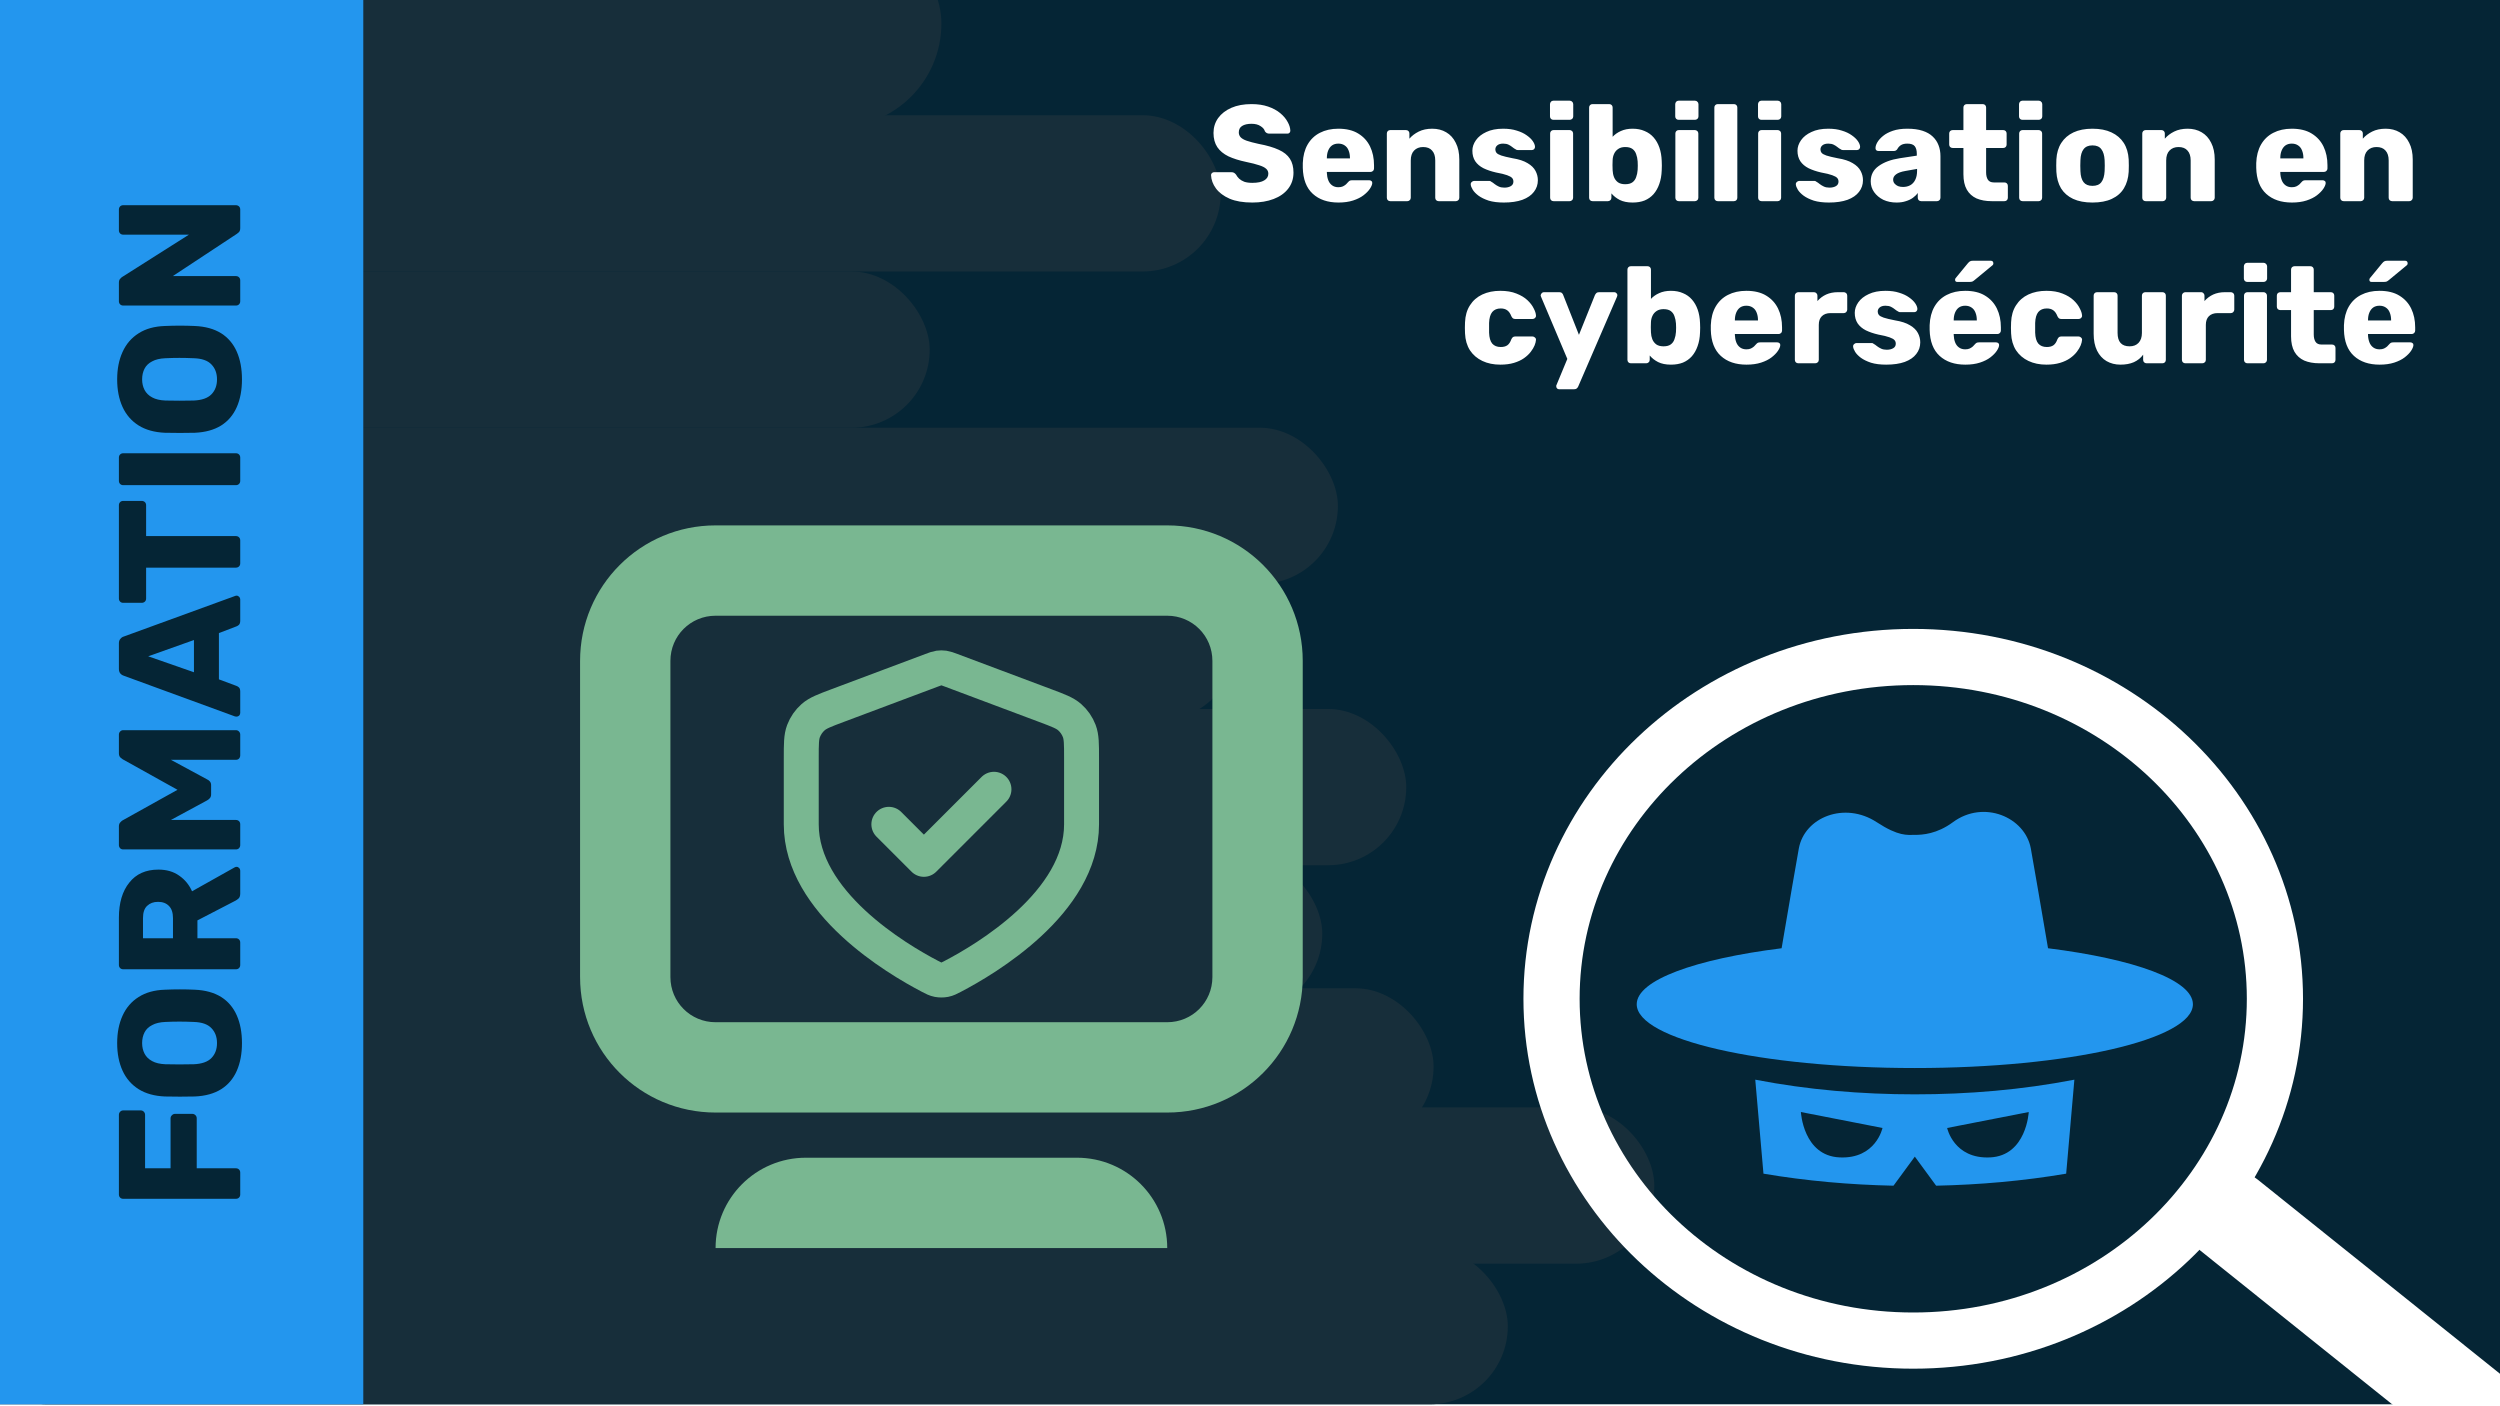 <svg width="1280" height="720" viewBox="0 0 1280 720" fill="none" xmlns="http://www.w3.org/2000/svg">
<rect x="0" y="0" width="1280" height="720" fill="#808080" stroke="none"/>
<g clip-path="url(#clip0_599_591)">
<rect width="1280" height="720" fill="white"/>
<rect y="-1" width="1280" height="720" fill="#052535"/>
<rect x="-93" y="59" width="718" height="80" rx="40" fill="#172E3A"/>
<rect x="-242" y="139" width="718" height="80" rx="40" fill="#172E3A"/>
<rect x="-33" y="219" width="718" height="80" rx="40" fill="#172E3A"/>
<rect x="-85" y="289" width="718" height="80" rx="40" fill="#172E3A"/>
<rect x="-68" y="363" width="788" height="80" rx="40" fill="#172E3A"/>
<rect x="-111" y="438" width="788" height="80" rx="40" fill="#172E3A"/>
<rect x="-54" y="506" width="788" height="80" rx="40" fill="#172E3A"/>
<rect x="-149" y="559" width="788" height="80" rx="40" fill="#172E3A"/>
<rect x="59" y="567" width="788" height="80" rx="40" fill="#172E3A"/>
<rect x="-16" y="639" width="788" height="80" rx="40" fill="#172E3A"/>
<rect x="-236" y="-41" width="718" height="106" rx="53" fill="#172E3A"/>
<g clip-path="url(#clip1_599_591)">
<path d="M366.375 269C327.984 269 297 299.984 297 338.375V500.25C297 538.641 327.984 569.625 366.375 569.625H597.625C636.016 569.625 667 538.641 667 500.25V338.375C667 299.984 636.016 269 597.625 269H366.375ZM366.375 315.25H597.625C610.452 315.25 620.75 325.548 620.75 338.375V500.25C620.75 513.077 610.452 523.375 597.625 523.375H366.375C353.548 523.375 343.25 513.077 343.25 500.25V338.375C343.25 325.548 353.548 315.25 366.375 315.25ZM412.625 592.75C387.061 592.75 366.375 613.436 366.375 639H597.625C597.625 613.436 576.939 592.75 551.375 592.75H412.625Z" fill="#79B791"/>
<path d="M455.091 422.046L473.03 439.985L508.909 404.107M553.757 422.046C553.757 462.061 504.783 491.056 487.753 499.93C485.911 500.89 484.99 501.37 483.713 501.618C482.717 501.812 481.282 501.812 480.287 501.618C479.009 501.37 478.088 500.89 476.247 499.93C459.216 491.056 410.242 462.061 410.242 422.046V388.119C410.242 380.948 410.242 377.362 411.415 374.28C412.451 371.557 414.135 369.127 416.321 367.201C418.795 365.021 422.152 363.762 428.867 361.244L476.961 343.208C478.825 342.509 479.757 342.16 480.717 342.021C481.567 341.898 482.432 341.898 483.282 342.021C484.242 342.16 485.174 342.509 487.039 343.208L535.133 361.244C541.847 363.762 545.205 365.021 547.679 367.201C549.864 369.127 551.548 371.557 552.584 374.28C553.757 377.362 553.757 380.948 553.757 388.119V422.046Z" stroke="#79B791" stroke-width="17.891" stroke-linecap="round" stroke-linejoin="round"/>
</g>
<rect y="-1" width="186" height="720" fill="#2396EE"/>
<path d="M123 611.569C123 612.22 122.793 612.752 122.379 613.166C121.965 613.581 121.432 613.788 120.781 613.788H63.096C62.445 613.788 61.912 613.581 61.498 613.166C61.084 612.752 60.877 612.22 60.877 611.569V570.834C60.877 570.183 61.084 569.651 61.498 569.237C61.912 568.763 62.445 568.527 63.096 568.527H72.059C72.71 568.527 73.242 568.763 73.656 569.237C74.071 569.651 74.278 570.183 74.278 570.834V598.168H87.324V572.609C87.324 571.958 87.56 571.426 88.034 571.012C88.448 570.538 88.98 570.302 89.631 570.302H98.506C99.097 570.302 99.63 570.538 100.103 571.012C100.517 571.426 100.724 571.958 100.724 572.609V598.168H120.781C121.432 598.168 121.965 598.375 122.379 598.789C122.793 599.204 123 599.736 123 600.387V611.569ZM123.887 534.066C123.887 539.509 123 544.242 121.225 548.265C119.45 552.288 116.788 555.424 113.238 557.672C109.629 559.921 105.132 561.163 99.748 561.4C97.204 561.459 94.66 561.489 92.116 561.489C89.572 561.489 86.998 561.459 84.395 561.4C79.07 561.163 74.603 559.921 70.994 557.672C67.326 555.365 64.575 552.2 62.741 548.176C60.907 544.153 59.989 539.45 59.989 534.066C59.989 528.741 60.907 524.067 62.741 520.044C64.575 515.961 67.326 512.766 70.994 510.459C74.603 508.151 79.07 506.909 84.395 506.731C86.998 506.613 89.572 506.554 92.116 506.554C94.66 506.554 97.204 506.613 99.748 506.731C105.132 506.968 109.629 508.211 113.238 510.459C116.788 512.707 119.45 515.843 121.225 519.866C123 523.889 123.887 528.622 123.887 534.066ZM111.108 534.066C111.108 530.93 110.161 528.386 108.268 526.433C106.375 524.422 103.357 523.357 99.216 523.238C96.612 523.12 94.157 523.061 91.85 523.061C89.542 523.061 87.146 523.12 84.661 523.238C81.88 523.357 79.632 523.889 77.916 524.836C76.141 525.723 74.84 526.966 74.011 528.563C73.183 530.161 72.769 531.995 72.769 534.066C72.769 536.077 73.183 537.882 74.011 539.479C74.84 541.077 76.141 542.349 77.916 543.295C79.632 544.242 81.88 544.774 84.661 544.893C87.146 544.952 89.542 544.982 91.85 544.982C94.157 544.982 96.612 544.952 99.216 544.893C103.357 544.715 106.375 543.65 108.268 541.698C110.161 539.745 111.108 537.201 111.108 534.066ZM123 494.048C123 494.699 122.793 495.232 122.379 495.646C121.965 496.06 121.432 496.267 120.781 496.267H63.096C62.445 496.267 61.912 496.06 61.498 495.646C61.084 495.232 60.877 494.699 60.877 494.048L60.877 469.909C60.877 462.277 62.652 456.271 66.202 451.893C69.692 447.456 74.662 445.237 81.111 445.237C85.312 445.237 88.862 446.273 91.761 448.343C94.66 450.355 96.849 453.017 98.328 456.331L120.16 444.084C120.515 443.906 120.84 443.817 121.136 443.817C121.61 443.817 122.053 444.024 122.468 444.439C122.823 444.794 123 445.237 123 445.77V457.484C123 458.608 122.734 459.437 122.201 459.969C121.61 460.502 121.077 460.886 120.604 461.123L101.079 471.24V480.381H120.781C121.432 480.381 121.965 480.588 122.379 481.002C122.793 481.417 123 481.949 123 482.6V494.048ZM88.566 480.381V470.086C88.566 467.306 87.886 465.235 86.525 463.874C85.164 462.454 83.3 461.744 80.934 461.744C78.626 461.744 76.763 462.425 75.343 463.785C73.923 465.087 73.213 467.187 73.213 470.086V480.381H88.566ZM123 432.688C123 433.279 122.793 433.812 122.379 434.285C121.965 434.699 121.432 434.907 120.781 434.907H63.096C62.445 434.907 61.912 434.699 61.498 434.285C61.084 433.812 60.877 433.279 60.877 432.688V423.103C60.877 422.156 61.143 421.447 61.676 420.973C62.149 420.441 62.533 420.115 62.829 419.997L90.874 404.377L62.829 388.758C62.533 388.58 62.149 388.285 61.676 387.87C61.143 387.397 60.877 386.658 60.877 385.652V376.156C60.877 375.505 61.084 374.973 61.498 374.558C61.912 374.085 62.445 373.848 63.096 373.848H120.781C121.432 373.848 121.965 374.085 122.379 374.558C122.793 374.973 123 375.505 123 376.156V386.717C123 387.368 122.793 387.93 122.379 388.403C121.965 388.817 121.432 389.024 120.781 389.024H87.501L106.049 399.053C106.582 399.289 107.055 399.644 107.469 400.118C107.883 400.591 108.09 401.242 108.09 402.07V406.685C108.09 407.513 107.883 408.164 107.469 408.637C107.055 409.111 106.582 409.495 106.049 409.791L87.501 419.819H120.781C121.432 419.819 121.965 420.027 122.379 420.441C122.793 420.855 123 421.387 123 422.038V432.688ZM123 365.049C123 365.523 122.823 365.966 122.468 366.38C122.053 366.735 121.61 366.913 121.136 366.913C120.84 366.913 120.574 366.883 120.338 366.824L63.362 345.969C62.711 345.791 62.149 345.436 61.676 344.904C61.143 344.312 60.877 343.513 60.877 342.507V329.373C60.877 328.367 61.143 327.598 61.676 327.065C62.149 326.474 62.711 326.089 63.362 325.912L120.338 305.145C120.574 305.027 120.84 304.967 121.136 304.967C121.61 304.967 122.053 305.174 122.468 305.589C122.823 305.944 123 306.387 123 306.92V317.836C123 318.723 122.793 319.404 122.379 319.877C121.905 320.291 121.491 320.557 121.136 320.676L112.084 324.137V347.832L121.136 351.205C121.491 351.323 121.905 351.589 122.379 352.003C122.793 352.418 123 353.128 123 354.133V365.049ZM99.305 344.194L99.305 327.687L75.875 336.029L99.305 344.194ZM123 288.413C123 289.064 122.793 289.597 122.379 290.011C121.965 290.425 121.432 290.632 120.781 290.632H74.81V306.429C74.81 307.08 74.603 307.612 74.189 308.026C73.716 308.441 73.183 308.648 72.592 308.648H63.096C62.445 308.648 61.912 308.441 61.498 308.026C61.084 307.612 60.877 307.08 60.877 306.429L60.877 258.683C60.877 258.032 61.084 257.5 61.498 257.085C61.912 256.671 62.445 256.464 63.096 256.464H72.592C73.183 256.464 73.716 256.671 74.189 257.085C74.603 257.5 74.81 258.032 74.81 258.683V274.48H120.781C121.432 274.48 121.965 274.687 122.379 275.101C122.793 275.515 123 276.048 123 276.699V288.413ZM123 246.18C123 246.831 122.793 247.363 122.379 247.777C121.965 248.192 121.432 248.399 120.781 248.399H63.096C62.445 248.399 61.912 248.192 61.498 247.777C61.084 247.363 60.877 246.831 60.877 246.18L60.877 234.288C60.877 233.637 61.084 233.105 61.498 232.69C61.912 232.276 62.445 232.069 63.096 232.069H120.781C121.432 232.069 121.965 232.276 122.379 232.69C122.793 233.105 123 233.637 123 234.288V246.18ZM123.887 194.243C123.887 199.687 123 204.42 121.225 208.443C119.45 212.466 116.788 215.602 113.238 217.85C109.629 220.098 105.132 221.341 99.748 221.578C97.204 221.637 94.66 221.666 92.116 221.666C89.572 221.666 86.998 221.637 84.395 221.578C79.07 221.341 74.603 220.098 70.994 217.85C67.326 215.543 64.575 212.377 62.741 208.354C60.907 204.331 59.989 199.627 59.989 194.243C59.989 188.919 60.907 184.245 62.741 180.221C64.575 176.139 67.326 172.944 70.994 170.637C74.603 168.329 79.07 167.087 84.395 166.909C86.998 166.791 89.572 166.732 92.116 166.732C94.66 166.732 97.204 166.791 99.748 166.909C105.132 167.146 109.629 168.388 113.238 170.637C116.788 172.885 119.45 176.021 121.225 180.044C123 184.067 123.887 188.8 123.887 194.243ZM111.108 194.243C111.108 191.108 110.161 188.564 108.268 186.611C106.375 184.6 103.357 183.535 99.216 183.416C96.612 183.298 94.157 183.239 91.85 183.239C89.542 183.239 87.146 183.298 84.661 183.416C81.88 183.535 79.632 184.067 77.916 185.014C76.141 185.901 74.84 187.144 74.011 188.741C73.183 190.338 72.769 192.173 72.769 194.243C72.769 196.255 73.183 198.06 74.011 199.657C74.84 201.254 76.141 202.526 77.916 203.473C79.632 204.42 81.88 204.952 84.661 205.071C87.146 205.13 89.542 205.159 91.85 205.159C94.157 205.159 96.612 205.13 99.216 205.071C103.357 204.893 106.375 203.828 108.268 201.876C110.161 199.923 111.108 197.379 111.108 194.243ZM123 154.226C123 154.877 122.793 155.409 122.379 155.823C121.965 156.238 121.432 156.445 120.781 156.445H63.096C62.445 156.445 61.912 156.238 61.498 155.823C61.084 155.409 60.877 154.877 60.877 154.226V144.819C60.877 143.813 61.114 143.103 61.587 142.689C62.001 142.216 62.327 141.92 62.563 141.801L96.731 120.147H63.096C62.445 120.147 61.912 119.94 61.498 119.526C61.084 119.112 60.877 118.579 60.877 117.928V107.279C60.877 106.628 61.084 106.095 61.498 105.681C61.912 105.267 62.445 105.06 63.096 105.06H120.781C121.373 105.06 121.905 105.267 122.379 105.681C122.793 106.095 123 106.628 123 107.279V116.775C123 117.721 122.763 118.431 122.29 118.905C121.817 119.319 121.491 119.585 121.314 119.703L88.477 141.358H120.781C121.432 141.358 121.965 141.565 122.379 141.979C122.793 142.393 123 142.926 123 143.576V154.226Z" fill="#052535"/>
<path d="M641.193 103.7C636.527 103.7 632.653 103.047 629.573 101.74C626.493 100.387 624.16 98.637 622.573 96.49C620.987 94.343 620.147 92.057 620.053 89.63C620.053 89.257 620.193 88.93 620.473 88.65C620.8 88.323 621.173 88.16 621.593 88.16H630.413C631.067 88.16 631.557 88.277 631.883 88.51C632.257 88.743 632.583 89.047 632.863 89.42C633.237 90.12 633.75 90.797 634.403 91.45C635.103 92.103 635.99 92.64 637.063 93.06C638.183 93.433 639.56 93.62 641.193 93.62C643.9 93.62 645.93 93.2 647.283 92.36C648.683 91.52 649.383 90.377 649.383 88.93C649.383 87.903 649.01 87.063 648.263 86.41C647.517 85.71 646.303 85.103 644.623 84.59C642.99 84.03 640.797 83.47 638.043 82.91C634.497 82.163 631.463 81.207 628.943 80.04C626.47 78.827 624.58 77.263 623.273 75.35C621.967 73.39 621.313 70.963 621.313 68.07C621.313 65.223 622.107 62.68 623.693 60.44C625.327 58.2 627.59 56.45 630.483 55.19C633.377 53.93 636.807 53.3 640.773 53.3C643.993 53.3 646.817 53.72 649.243 54.56C651.717 55.4 653.793 56.52 655.473 57.92C657.153 59.32 658.413 60.813 659.253 62.4C660.14 63.94 660.607 65.457 660.653 66.95C660.653 67.323 660.513 67.673 660.233 68C659.953 68.28 659.603 68.42 659.183 68.42H649.943C649.43 68.42 648.987 68.327 648.613 68.14C648.24 67.953 647.913 67.65 647.633 67.23C647.353 66.203 646.607 65.317 645.393 64.57C644.227 63.777 642.687 63.38 640.773 63.38C638.72 63.38 637.11 63.753 635.943 64.5C634.823 65.2 634.263 66.297 634.263 67.79C634.263 68.723 634.567 69.54 635.173 70.24C635.827 70.94 636.877 71.547 638.323 72.06C639.817 72.573 641.847 73.11 644.413 73.67C648.66 74.463 652.09 75.467 654.703 76.68C657.317 77.847 659.23 79.387 660.443 81.3C661.657 83.167 662.263 85.523 662.263 88.37C662.263 91.543 661.353 94.297 659.533 96.63C657.76 98.917 655.287 100.667 652.113 101.88C648.94 103.093 645.3 103.7 641.193 103.7ZM685.301 103.7C679.794 103.7 675.408 102.207 672.141 99.22C668.874 96.233 667.171 91.8 667.031 85.92C667.031 85.593 667.031 85.173 667.031 84.66C667.031 84.147 667.031 83.75 667.031 83.47C667.171 79.783 667.988 76.633 669.481 74.02C671.021 71.36 673.121 69.353 675.781 68C678.488 66.6 681.638 65.9 685.231 65.9C689.338 65.9 692.721 66.717 695.381 68.35C698.088 69.983 700.118 72.2 701.471 75C702.824 77.8 703.501 80.997 703.501 84.59V86.27C703.501 86.783 703.314 87.203 702.941 87.53C702.614 87.857 702.218 88.02 701.751 88.02H679.351C679.351 88.067 679.351 88.137 679.351 88.23C679.351 88.323 679.351 88.417 679.351 88.51C679.398 89.863 679.631 91.1 680.051 92.22C680.471 93.34 681.124 94.227 682.011 94.88C682.898 95.533 683.971 95.86 685.231 95.86C686.164 95.86 686.934 95.72 687.541 95.44C688.194 95.113 688.731 94.763 689.151 94.39C689.571 93.97 689.898 93.62 690.131 93.34C690.551 92.873 690.878 92.593 691.111 92.5C691.391 92.36 691.811 92.29 692.371 92.29H701.051C701.518 92.29 701.891 92.43 702.171 92.71C702.498 92.943 702.638 93.293 702.591 93.76C702.544 94.553 702.148 95.51 701.401 96.63C700.654 97.75 699.558 98.87 698.111 99.99C696.711 101.063 694.938 101.95 692.791 102.65C690.644 103.35 688.148 103.7 685.301 103.7ZM679.351 81.09H691.181V80.95C691.181 79.457 690.948 78.15 690.481 77.03C690.061 75.91 689.384 75.047 688.451 74.44C687.564 73.833 686.491 73.53 685.231 73.53C683.971 73.53 682.898 73.833 682.011 74.44C681.171 75.047 680.518 75.91 680.051 77.03C679.584 78.15 679.351 79.457 679.351 80.95V81.09ZM711.814 103C711.3 103 710.88 102.837 710.554 102.51C710.227 102.183 710.064 101.763 710.064 101.25V68.35C710.064 67.837 710.227 67.417 710.554 67.09C710.88 66.763 711.3 66.6 711.814 66.6H719.864C720.377 66.6 720.797 66.763 721.124 67.09C721.45 67.417 721.614 67.837 721.614 68.35V71.01C722.827 69.563 724.414 68.35 726.374 67.37C728.334 66.39 730.644 65.9 733.304 65.9C736.01 65.9 738.39 66.507 740.444 67.72C742.544 68.933 744.177 70.73 745.344 73.11C746.557 75.443 747.164 78.313 747.164 81.72V101.25C747.164 101.763 746.977 102.183 746.604 102.51C746.277 102.837 745.88 103 745.414 103H736.594C736.127 103 735.707 102.837 735.334 102.51C735.007 102.183 734.844 101.763 734.844 101.25V82.14C734.844 79.947 734.307 78.267 733.234 77.1C732.207 75.887 730.667 75.28 728.614 75.28C726.7 75.28 725.16 75.887 723.994 77.1C722.874 78.267 722.314 79.947 722.314 82.14V101.25C722.314 101.763 722.127 102.183 721.754 102.51C721.427 102.837 721.03 103 720.564 103H711.814ZM769.956 103.7C766.922 103.7 764.332 103.373 762.186 102.72C760.086 102.02 758.359 101.18 757.006 100.2C755.699 99.22 754.719 98.217 754.066 97.19C753.412 96.117 753.062 95.207 753.016 94.46C752.969 93.947 753.132 93.527 753.506 93.2C753.879 92.827 754.276 92.64 754.696 92.64H762.676C762.816 92.64 762.932 92.663 763.026 92.71C763.119 92.757 763.259 92.85 763.446 92.99C764.052 93.317 764.659 93.737 765.266 94.25C765.872 94.717 766.572 95.137 767.366 95.51C768.159 95.883 769.116 96.07 770.236 96.07C771.542 96.07 772.639 95.813 773.526 95.3C774.412 94.787 774.856 94.017 774.856 92.99C774.856 92.243 774.646 91.637 774.226 91.17C773.806 90.657 772.942 90.167 771.636 89.7C770.376 89.233 768.462 88.767 765.896 88.3C763.469 87.74 761.346 87.017 759.526 86.13C757.706 85.197 756.306 84.007 755.326 82.56C754.346 81.067 753.856 79.27 753.856 77.17C753.856 75.303 754.462 73.507 755.676 71.78C756.889 70.053 758.662 68.653 760.996 67.58C763.329 66.46 766.199 65.9 769.606 65.9C772.312 65.9 774.646 66.227 776.606 66.88C778.612 67.487 780.292 68.28 781.646 69.26C783.046 70.24 784.096 71.243 784.796 72.27C785.496 73.297 785.869 74.23 785.916 75.07C785.962 75.537 785.822 75.957 785.496 76.33C785.169 76.657 784.796 76.82 784.376 76.82H777.096C776.909 76.82 776.722 76.797 776.536 76.75C776.349 76.657 776.186 76.563 776.046 76.47C775.486 76.19 774.926 75.817 774.366 75.35C773.806 74.883 773.152 74.463 772.406 74.09C771.659 73.717 770.726 73.53 769.606 73.53C768.346 73.53 767.366 73.81 766.666 74.37C765.966 74.93 765.616 75.653 765.616 76.54C765.616 77.147 765.802 77.707 766.176 78.22C766.596 78.733 767.412 79.2 768.626 79.62C769.886 80.04 771.822 80.507 774.436 81.02C777.656 81.533 780.222 82.373 782.136 83.54C784.049 84.66 785.402 85.99 786.196 87.53C786.989 89.023 787.386 90.61 787.386 92.29C787.386 94.53 786.709 96.513 785.356 98.24C784.049 99.967 782.089 101.32 779.476 102.3C776.862 103.233 773.689 103.7 769.956 103.7ZM795.417 103C794.904 103 794.484 102.837 794.157 102.51C793.83 102.183 793.667 101.763 793.667 101.25V68.35C793.667 67.837 793.83 67.417 794.157 67.09C794.484 66.763 794.904 66.6 795.417 66.6H803.677C804.144 66.6 804.54 66.763 804.867 67.09C805.24 67.417 805.427 67.837 805.427 68.35V101.25C805.427 101.763 805.24 102.183 804.867 102.51C804.54 102.837 804.144 103 803.677 103H795.417ZM795.347 61.35C794.834 61.35 794.414 61.187 794.087 60.86C793.76 60.533 793.597 60.113 793.597 59.6V53.37C793.597 52.857 793.76 52.437 794.087 52.11C794.414 51.737 794.834 51.55 795.347 51.55H803.677C804.19 51.55 804.61 51.737 804.937 52.11C805.31 52.437 805.497 52.857 805.497 53.37V59.6C805.497 60.113 805.31 60.533 804.937 60.86C804.61 61.187 804.19 61.35 803.677 61.35H795.347ZM835.888 103.7C833.275 103.7 831.081 103.257 829.308 102.37C827.581 101.483 826.158 100.363 825.038 99.01V101.25C825.038 101.763 824.851 102.183 824.478 102.51C824.151 102.837 823.755 103 823.288 103H815.378C814.865 103 814.445 102.837 814.118 102.51C813.791 102.183 813.628 101.763 813.628 101.25V55.05C813.628 54.537 813.791 54.117 814.118 53.79C814.445 53.463 814.865 53.3 815.378 53.3H823.918C824.431 53.3 824.851 53.463 825.178 53.79C825.505 54.117 825.668 54.537 825.668 55.05V70.03C826.788 68.817 828.188 67.837 829.868 67.09C831.595 66.297 833.601 65.9 835.888 65.9C838.221 65.9 840.275 66.297 842.048 67.09C843.868 67.837 845.408 68.933 846.668 70.38C847.928 71.827 848.908 73.553 849.608 75.56C850.308 77.567 850.705 79.83 850.798 82.35C850.845 83.237 850.868 84.053 850.868 84.8C850.868 85.5 850.845 86.317 850.798 87.25C850.705 89.863 850.285 92.197 849.538 94.25C848.838 96.257 847.858 97.983 846.598 99.43C845.338 100.83 843.821 101.903 842.048 102.65C840.275 103.35 838.221 103.7 835.888 103.7ZM832.108 94.32C833.695 94.32 834.931 93.993 835.818 93.34C836.705 92.687 837.335 91.8 837.708 90.68C838.128 89.56 838.385 88.323 838.478 86.97C838.571 85.523 838.571 84.077 838.478 82.63C838.385 81.277 838.128 80.04 837.708 78.92C837.335 77.8 836.705 76.913 835.818 76.26C834.931 75.607 833.695 75.28 832.108 75.28C830.661 75.28 829.471 75.607 828.538 76.26C827.605 76.867 826.905 77.683 826.438 78.71C825.971 79.69 825.715 80.763 825.668 81.93C825.621 82.817 825.598 83.68 825.598 84.52C825.598 85.36 825.621 86.247 825.668 87.18C825.715 88.44 825.948 89.607 826.368 90.68C826.788 91.753 827.465 92.64 828.398 93.34C829.331 93.993 830.568 94.32 832.108 94.32ZM859.538 103C859.025 103 858.605 102.837 858.278 102.51C857.952 102.183 857.788 101.763 857.788 101.25V68.35C857.788 67.837 857.952 67.417 858.278 67.09C858.605 66.763 859.025 66.6 859.538 66.6H867.798C868.265 66.6 868.662 66.763 868.988 67.09C869.362 67.417 869.548 67.837 869.548 68.35V101.25C869.548 101.763 869.362 102.183 868.988 102.51C868.662 102.837 868.265 103 867.798 103H859.538ZM859.468 61.35C858.955 61.35 858.535 61.187 858.208 60.86C857.882 60.533 857.718 60.113 857.718 59.6V53.37C857.718 52.857 857.882 52.437 858.208 52.11C858.535 51.737 858.955 51.55 859.468 51.55L867.798 51.55C868.312 51.55 868.732 51.737 869.058 52.11C869.432 52.437 869.618 52.857 869.618 53.37V59.6C869.618 60.113 869.432 60.533 869.058 60.86C868.732 61.187 868.312 61.35 867.798 61.35H859.468ZM879.499 103C878.986 103 878.566 102.837 878.239 102.51C877.913 102.183 877.749 101.763 877.749 101.25V55.05C877.749 54.537 877.913 54.117 878.239 53.79C878.566 53.463 878.986 53.3 879.499 53.3H887.759C888.273 53.3 888.693 53.463 889.019 53.79C889.346 54.117 889.509 54.537 889.509 55.05V101.25C889.509 101.763 889.346 102.183 889.019 102.51C888.693 102.837 888.273 103 887.759 103H879.499ZM901.921 103C901.408 103 900.988 102.837 900.661 102.51C900.334 102.183 900.171 101.763 900.171 101.25V68.35C900.171 67.837 900.334 67.417 900.661 67.09C900.988 66.763 901.408 66.6 901.921 66.6H910.181C910.648 66.6 911.044 66.763 911.371 67.09C911.744 67.417 911.931 67.837 911.931 68.35V101.25C911.931 101.763 911.744 102.183 911.371 102.51C911.044 102.837 910.648 103 910.181 103H901.921ZM901.851 61.35C901.338 61.35 900.918 61.187 900.591 60.86C900.264 60.533 900.101 60.113 900.101 59.6V53.37C900.101 52.857 900.264 52.437 900.591 52.11C900.918 51.737 901.338 51.55 901.851 51.55H910.181C910.694 51.55 911.114 51.737 911.441 52.11C911.814 52.437 912.001 52.857 912.001 53.37V59.6C912.001 60.113 911.814 60.533 911.441 60.86C911.114 61.187 910.694 61.35 910.181 61.35H901.851ZM936.411 103.7C933.377 103.7 930.787 103.373 928.641 102.72C926.541 102.02 924.814 101.18 923.461 100.2C922.154 99.22 921.174 98.217 920.521 97.19C919.867 96.117 919.517 95.207 919.471 94.46C919.424 93.947 919.587 93.527 919.961 93.2C920.334 92.827 920.731 92.64 921.151 92.64H929.131C929.271 92.64 929.387 92.663 929.481 92.71C929.574 92.757 929.714 92.85 929.901 92.99C930.507 93.317 931.114 93.737 931.721 94.25C932.327 94.717 933.027 95.137 933.821 95.51C934.614 95.883 935.571 96.07 936.691 96.07C937.997 96.07 939.094 95.813 939.981 95.3C940.867 94.787 941.311 94.017 941.311 92.99C941.311 92.243 941.101 91.637 940.681 91.17C940.261 90.657 939.397 90.167 938.091 89.7C936.831 89.233 934.917 88.767 932.351 88.3C929.924 87.74 927.801 87.017 925.981 86.13C924.161 85.197 922.761 84.007 921.781 82.56C920.801 81.067 920.311 79.27 920.311 77.17C920.311 75.303 920.917 73.507 922.131 71.78C923.344 70.053 925.117 68.653 927.451 67.58C929.784 66.46 932.654 65.9 936.061 65.9C938.767 65.9 941.101 66.227 943.061 66.88C945.067 67.487 946.747 68.28 948.101 69.26C949.501 70.24 950.551 71.243 951.251 72.27C951.951 73.297 952.324 74.23 952.371 75.07C952.417 75.537 952.277 75.957 951.951 76.33C951.624 76.657 951.251 76.82 950.831 76.82H943.551C943.364 76.82 943.177 76.797 942.991 76.75C942.804 76.657 942.641 76.563 942.501 76.47C941.941 76.19 941.381 75.817 940.821 75.35C940.261 74.883 939.607 74.463 938.861 74.09C938.114 73.717 937.181 73.53 936.061 73.53C934.801 73.53 933.821 73.81 933.121 74.37C932.421 74.93 932.071 75.653 932.071 76.54C932.071 77.147 932.257 77.707 932.631 78.22C933.051 78.733 933.867 79.2 935.081 79.62C936.341 80.04 938.277 80.507 940.891 81.02C944.111 81.533 946.677 82.373 948.591 83.54C950.504 84.66 951.857 85.99 952.651 87.53C953.444 89.023 953.841 90.61 953.841 92.29C953.841 94.53 953.164 96.513 951.811 98.24C950.504 99.967 948.544 101.32 945.931 102.3C943.317 103.233 940.144 103.7 936.411 103.7ZM971.042 103.7C968.522 103.7 966.259 103.233 964.252 102.3C962.292 101.32 960.729 100.013 959.562 98.38C958.396 96.747 957.812 94.903 957.812 92.85C957.812 89.537 959.166 86.923 961.872 85.01C964.579 83.05 968.172 81.72 972.652 81.02L981.402 79.69V78.71C981.402 77.03 981.052 75.747 980.352 74.86C979.652 73.973 978.369 73.53 976.502 73.53C975.196 73.53 974.122 73.787 973.282 74.3C972.489 74.813 971.859 75.513 971.392 76.4C970.972 77.007 970.389 77.31 969.642 77.31H961.802C961.289 77.31 960.892 77.17 960.612 76.89C960.332 76.563 960.216 76.19 960.262 75.77C960.262 74.93 960.566 73.973 961.172 72.9C961.826 71.78 962.806 70.683 964.112 69.61C965.419 68.537 967.099 67.65 969.152 66.95C971.206 66.25 973.679 65.9 976.572 65.9C979.606 65.9 982.196 66.25 984.342 66.95C986.489 67.65 988.216 68.63 989.522 69.89C990.876 71.15 991.879 72.643 992.532 74.37C993.186 76.05 993.512 77.917 993.512 79.97V101.25C993.512 101.763 993.326 102.183 992.952 102.51C992.626 102.837 992.229 103 991.762 103H983.642C983.129 103 982.709 102.837 982.382 102.51C982.056 102.183 981.892 101.763 981.892 101.25V98.8C981.286 99.687 980.469 100.503 979.442 101.25C978.416 101.997 977.202 102.58 975.802 103C974.449 103.467 972.862 103.7 971.042 103.7ZM974.332 95.72C975.686 95.72 976.899 95.44 977.972 94.88C979.092 94.273 979.956 93.363 980.562 92.15C981.216 90.89 981.542 89.327 981.542 87.46V86.48L975.592 87.53C973.399 87.903 971.789 88.487 970.762 89.28C969.782 90.027 969.292 90.913 969.292 91.94C969.292 92.733 969.526 93.41 969.992 93.97C970.459 94.53 971.066 94.973 971.812 95.3C972.559 95.58 973.399 95.72 974.332 95.72ZM1019.76 103C1016.77 103 1014.18 102.533 1011.99 101.6C1009.84 100.62 1008.18 99.127 1007.02 97.12C1005.85 95.067 1005.27 92.43 1005.27 89.21V75.77H999.808C999.295 75.77 998.851 75.607 998.478 75.28C998.151 74.953 997.988 74.533 997.988 74.02V68.35C997.988 67.837 998.151 67.417 998.478 67.09C998.851 66.763 999.295 66.6 999.808 66.6H1005.27V55.05C1005.27 54.537 1005.43 54.117 1005.76 53.79C1006.13 53.463 1006.55 53.3 1007.02 53.3H1015.14C1015.65 53.3 1016.07 53.463 1016.4 53.79C1016.72 54.117 1016.89 54.537 1016.89 55.05V66.6H1025.64C1026.15 66.6 1026.57 66.763 1026.9 67.09C1027.22 67.417 1027.39 67.837 1027.39 68.35V74.02C1027.39 74.533 1027.22 74.953 1026.9 75.28C1026.57 75.607 1026.15 75.77 1025.64 75.77H1016.89V88.23C1016.89 89.817 1017.19 91.077 1017.8 92.01C1018.4 92.943 1019.43 93.41 1020.88 93.41H1026.27C1026.78 93.41 1027.2 93.573 1027.53 93.9C1027.85 94.227 1028.02 94.647 1028.02 95.16V101.25C1028.02 101.763 1027.85 102.183 1027.53 102.51C1027.2 102.837 1026.78 103 1026.27 103H1019.76ZM1035.56 103C1035.05 103 1034.63 102.837 1034.3 102.51C1033.98 102.183 1033.81 101.763 1033.81 101.25V68.35C1033.81 67.837 1033.98 67.417 1034.3 67.09C1034.63 66.763 1035.05 66.6 1035.56 66.6H1043.82C1044.29 66.6 1044.69 66.763 1045.01 67.09C1045.39 67.417 1045.57 67.837 1045.57 68.35V101.25C1045.57 101.763 1045.39 102.183 1045.01 102.51C1044.69 102.837 1044.29 103 1043.82 103H1035.56ZM1035.49 61.35C1034.98 61.35 1034.56 61.187 1034.23 60.86C1033.91 60.533 1033.74 60.113 1033.74 59.6V53.37C1033.74 52.857 1033.91 52.437 1034.23 52.11C1034.56 51.737 1034.98 51.55 1035.49 51.55H1043.82C1044.34 51.55 1044.76 51.737 1045.08 52.11C1045.46 52.437 1045.64 52.857 1045.64 53.37V59.6C1045.64 60.113 1045.46 60.533 1045.08 60.86C1044.76 61.187 1044.34 61.35 1043.82 61.35H1035.49ZM1071.34 103.7C1067.42 103.7 1064.1 103.07 1061.4 101.81C1058.74 100.55 1056.68 98.753 1055.24 96.42C1053.84 94.04 1053.04 91.217 1052.86 87.95C1052.81 87.017 1052.79 85.967 1052.79 84.8C1052.79 83.587 1052.81 82.537 1052.86 81.65C1053.04 78.337 1053.88 75.513 1055.38 73.18C1056.87 70.847 1058.95 69.05 1061.61 67.79C1064.31 66.53 1067.56 65.9 1071.34 65.9C1075.16 65.9 1078.41 66.53 1081.07 67.79C1083.77 69.05 1085.87 70.847 1087.37 73.18C1088.86 75.513 1089.7 78.337 1089.89 81.65C1089.93 82.537 1089.96 83.587 1089.96 84.8C1089.96 85.967 1089.93 87.017 1089.89 87.95C1089.7 91.217 1088.88 94.04 1087.44 96.42C1086.04 98.753 1083.98 100.55 1081.28 101.81C1078.62 103.07 1075.3 103.7 1071.34 103.7ZM1071.34 95.16C1073.44 95.16 1074.95 94.53 1075.89 93.27C1076.87 92.01 1077.43 90.12 1077.57 87.6C1077.61 86.9 1077.64 85.967 1077.64 84.8C1077.64 83.633 1077.61 82.7 1077.57 82C1077.43 79.527 1076.87 77.66 1075.89 76.4C1074.95 75.093 1073.44 74.44 1071.34 74.44C1069.28 74.44 1067.77 75.093 1066.79 76.4C1065.81 77.66 1065.27 79.527 1065.18 82C1065.13 82.7 1065.11 83.633 1065.11 84.8C1065.11 85.967 1065.13 86.9 1065.18 87.6C1065.27 90.12 1065.81 92.01 1066.79 93.27C1067.77 94.53 1069.28 95.16 1071.34 95.16ZM1098.59 103C1098.08 103 1097.66 102.837 1097.33 102.51C1097 102.183 1096.84 101.763 1096.84 101.25V68.35C1096.84 67.837 1097 67.417 1097.33 67.09C1097.66 66.763 1098.08 66.6 1098.59 66.6H1106.64C1107.15 66.6 1107.57 66.763 1107.9 67.09C1108.23 67.417 1108.39 67.837 1108.39 68.35V71.01C1109.6 69.563 1111.19 68.35 1113.15 67.37C1115.11 66.39 1117.42 65.9 1120.08 65.9C1122.79 65.9 1125.17 66.507 1127.22 67.72C1129.32 68.933 1130.95 70.73 1132.12 73.11C1133.33 75.443 1133.94 78.313 1133.94 81.72V101.25C1133.94 101.763 1133.75 102.183 1133.38 102.51C1133.05 102.837 1132.66 103 1132.19 103H1123.37C1122.9 103 1122.48 102.837 1122.11 102.51C1121.78 102.183 1121.62 101.763 1121.62 101.25V82.14C1121.62 79.947 1121.08 78.267 1120.01 77.1C1118.98 75.887 1117.44 75.28 1115.39 75.28C1113.48 75.28 1111.94 75.887 1110.77 77.1C1109.65 78.267 1109.09 79.947 1109.09 82.14V101.25C1109.09 101.763 1108.9 102.183 1108.53 102.51C1108.2 102.837 1107.81 103 1107.34 103H1098.59ZM1173.46 103.7C1167.95 103.7 1163.56 102.207 1160.3 99.22C1157.03 96.233 1155.33 91.8 1155.19 85.92C1155.19 85.593 1155.19 85.173 1155.19 84.66C1155.19 84.147 1155.19 83.75 1155.19 83.47C1155.33 79.783 1156.14 76.633 1157.64 74.02C1159.18 71.36 1161.28 69.353 1163.94 68C1166.64 66.6 1169.79 65.9 1173.39 65.9C1177.49 65.9 1180.88 66.717 1183.54 68.35C1186.24 69.983 1188.27 72.2 1189.63 75C1190.98 77.8 1191.66 80.997 1191.66 84.59V86.27C1191.66 86.783 1191.47 87.203 1191.1 87.53C1190.77 87.857 1190.37 88.02 1189.91 88.02H1167.51C1167.51 88.067 1167.51 88.137 1167.51 88.23C1167.51 88.323 1167.51 88.417 1167.51 88.51C1167.55 89.863 1167.79 91.1 1168.21 92.22C1168.63 93.34 1169.28 94.227 1170.17 94.88C1171.05 95.533 1172.13 95.86 1173.39 95.86C1174.32 95.86 1175.09 95.72 1175.7 95.44C1176.35 95.113 1176.89 94.763 1177.31 94.39C1177.73 93.97 1178.05 93.62 1178.29 93.34C1178.71 92.873 1179.03 92.593 1179.27 92.5C1179.55 92.36 1179.97 92.29 1180.53 92.29H1189.21C1189.67 92.29 1190.05 92.43 1190.33 92.71C1190.65 92.943 1190.79 93.293 1190.75 93.76C1190.7 94.553 1190.3 95.51 1189.56 96.63C1188.81 97.75 1187.71 98.87 1186.27 99.99C1184.87 101.063 1183.09 101.95 1180.95 102.65C1178.8 103.35 1176.3 103.7 1173.46 103.7ZM1167.51 81.09H1179.34V80.95C1179.34 79.457 1179.1 78.15 1178.64 77.03C1178.22 75.91 1177.54 75.047 1176.61 74.44C1175.72 73.833 1174.65 73.53 1173.39 73.53C1172.13 73.53 1171.05 73.833 1170.17 74.44C1169.33 75.047 1168.67 75.91 1168.21 77.03C1167.74 78.15 1167.51 79.457 1167.51 80.95V81.09ZM1199.97 103C1199.45 103 1199.03 102.837 1198.71 102.51C1198.38 102.183 1198.22 101.763 1198.22 101.25V68.35C1198.22 67.837 1198.38 67.417 1198.71 67.09C1199.03 66.763 1199.45 66.6 1199.97 66.6H1208.02C1208.53 66.6 1208.95 66.763 1209.28 67.09C1209.6 67.417 1209.77 67.837 1209.77 68.35V71.01C1210.98 69.563 1212.57 68.35 1214.53 67.37C1216.49 66.39 1218.8 65.9 1221.46 65.9C1224.16 65.9 1226.54 66.507 1228.6 67.72C1230.7 68.933 1232.33 70.73 1233.5 73.11C1234.71 75.443 1235.32 78.313 1235.32 81.72V101.25C1235.32 101.763 1235.13 102.183 1234.76 102.51C1234.43 102.837 1234.03 103 1233.57 103H1224.75C1224.28 103 1223.86 102.837 1223.49 102.51C1223.16 102.183 1223 101.763 1223 101.25V82.14C1223 79.947 1222.46 78.267 1221.39 77.1C1220.36 75.887 1218.82 75.28 1216.77 75.28C1214.85 75.28 1213.31 75.887 1212.15 77.1C1211.03 78.267 1210.47 79.947 1210.47 82.14V101.25C1210.47 101.763 1210.28 102.183 1209.91 102.51C1209.58 102.837 1209.18 103 1208.72 103H1199.97ZM768.151 186.7C764.698 186.7 761.641 186.07 758.981 184.81C756.321 183.55 754.198 181.73 752.611 179.35C751.071 176.923 750.231 174.03 750.091 170.67C750.044 169.923 750.021 168.99 750.021 167.87C750.021 166.703 750.044 165.747 750.091 165C750.231 161.593 751.071 158.7 752.611 156.32C754.151 153.893 756.251 152.05 758.911 150.79C761.618 149.53 764.698 148.9 768.151 148.9C771.371 148.9 774.124 149.367 776.411 150.3C778.698 151.187 780.564 152.307 782.011 153.66C783.458 155.013 784.531 156.413 785.231 157.86C785.978 159.26 786.374 160.497 786.421 161.57C786.468 162.037 786.304 162.457 785.931 162.83C785.558 163.157 785.138 163.32 784.671 163.32H775.781C775.268 163.32 774.871 163.203 774.591 162.97C774.311 162.737 774.054 162.387 773.821 161.92C773.261 160.473 772.538 159.447 771.651 158.84C770.811 158.233 769.714 157.93 768.361 157.93C766.494 157.93 765.048 158.537 764.021 159.75C763.041 160.963 762.504 162.83 762.411 165.35C762.364 167.217 762.364 168.873 762.411 170.32C762.504 172.887 763.041 174.753 764.021 175.92C765.048 177.087 766.494 177.67 768.361 177.67C769.808 177.67 770.951 177.367 771.791 176.76C772.631 176.153 773.308 175.127 773.821 173.68C774.054 173.213 774.311 172.863 774.591 172.63C774.871 172.397 775.268 172.28 775.781 172.28H784.671C785.138 172.28 785.558 172.467 785.931 172.84C786.304 173.167 786.468 173.563 786.421 174.03C786.374 174.823 786.141 175.757 785.721 176.83C785.301 177.857 784.648 178.953 783.761 180.12C782.874 181.287 781.708 182.383 780.261 183.41C778.861 184.39 777.158 185.183 775.151 185.79C773.144 186.397 770.811 186.7 768.151 186.7ZM798.27 199.3C797.85 199.3 797.5 199.16 797.22 198.88C796.94 198.6 796.8 198.25 796.8 197.83C796.8 197.737 796.8 197.597 796.8 197.41C796.846 197.27 796.916 197.107 797.01 196.92L802.47 183.76L789.03 151.98C788.89 151.653 788.82 151.373 788.82 151.14C788.913 150.72 789.1 150.37 789.38 150.09C789.66 149.763 790.01 149.6 790.43 149.6H798.41C799.016 149.6 799.46 149.763 799.74 150.09C800.066 150.37 800.276 150.697 800.37 151.07L808.42 171.44L816.61 151.07C816.796 150.697 817.03 150.37 817.31 150.09C817.636 149.763 818.103 149.6 818.71 149.6H826.55C826.97 149.6 827.32 149.763 827.6 150.09C827.926 150.37 828.09 150.697 828.09 151.07C828.09 151.303 828.02 151.607 827.88 151.98L808.07 197.83C807.93 198.203 807.696 198.53 807.37 198.81C807.043 199.137 806.576 199.3 805.97 199.3H798.27ZM855.507 186.7C852.894 186.7 850.701 186.257 848.927 185.37C847.201 184.483 845.777 183.363 844.657 182.01V184.25C844.657 184.763 844.471 185.183 844.097 185.51C843.771 185.837 843.374 186 842.907 186H834.997C834.484 186 834.064 185.837 833.737 185.51C833.411 185.183 833.247 184.763 833.247 184.25V138.05C833.247 137.537 833.411 137.117 833.737 136.79C834.064 136.463 834.484 136.3 834.997 136.3H843.537C844.051 136.3 844.471 136.463 844.797 136.79C845.124 137.117 845.287 137.537 845.287 138.05V153.03C846.407 151.817 847.807 150.837 849.487 150.09C851.214 149.297 853.221 148.9 855.507 148.9C857.841 148.9 859.894 149.297 861.667 150.09C863.487 150.837 865.027 151.933 866.287 153.38C867.547 154.827 868.527 156.553 869.227 158.56C869.927 160.567 870.324 162.83 870.417 165.35C870.464 166.237 870.487 167.053 870.487 167.8C870.487 168.5 870.464 169.317 870.417 170.25C870.324 172.863 869.904 175.197 869.157 177.25C868.457 179.257 867.477 180.983 866.217 182.43C864.957 183.83 863.441 184.903 861.667 185.65C859.894 186.35 857.841 186.7 855.507 186.7ZM851.727 177.32C853.314 177.32 854.551 176.993 855.437 176.34C856.324 175.687 856.954 174.8 857.327 173.68C857.747 172.56 858.004 171.323 858.097 169.97C858.191 168.523 858.191 167.077 858.097 165.63C858.004 164.277 857.747 163.04 857.327 161.92C856.954 160.8 856.324 159.913 855.437 159.26C854.551 158.607 853.314 158.28 851.727 158.28C850.281 158.28 849.091 158.607 848.157 159.26C847.224 159.867 846.524 160.683 846.057 161.71C845.591 162.69 845.334 163.763 845.287 164.93C845.241 165.817 845.217 166.68 845.217 167.52C845.217 168.36 845.241 169.247 845.287 170.18C845.334 171.44 845.567 172.607 845.987 173.68C846.407 174.753 847.084 175.64 848.017 176.34C848.951 176.993 850.187 177.32 851.727 177.32ZM894.207 186.7C888.701 186.7 884.314 185.207 881.047 182.22C877.781 179.233 876.077 174.8 875.937 168.92C875.937 168.593 875.937 168.173 875.937 167.66C875.937 167.147 875.937 166.75 875.937 166.47C876.077 162.783 876.894 159.633 878.387 157.02C879.927 154.36 882.027 152.353 884.687 151C887.394 149.6 890.544 148.9 894.137 148.9C898.244 148.9 901.627 149.717 904.287 151.35C906.994 152.983 909.024 155.2 910.377 158C911.731 160.8 912.407 163.997 912.407 167.59V169.27C912.407 169.783 912.221 170.203 911.847 170.53C911.521 170.857 911.124 171.02 910.657 171.02H888.257C888.257 171.067 888.257 171.137 888.257 171.23C888.257 171.323 888.257 171.417 888.257 171.51C888.304 172.863 888.537 174.1 888.957 175.22C889.377 176.34 890.031 177.227 890.917 177.88C891.804 178.533 892.877 178.86 894.137 178.86C895.071 178.86 895.841 178.72 896.447 178.44C897.101 178.113 897.637 177.763 898.057 177.39C898.477 176.97 898.804 176.62 899.037 176.34C899.457 175.873 899.784 175.593 900.017 175.5C900.297 175.36 900.717 175.29 901.277 175.29H909.957C910.424 175.29 910.797 175.43 911.077 175.71C911.404 175.943 911.544 176.293 911.497 176.76C911.451 177.553 911.054 178.51 910.307 179.63C909.561 180.75 908.464 181.87 907.017 182.99C905.617 184.063 903.844 184.95 901.697 185.65C899.551 186.35 897.054 186.7 894.207 186.7ZM888.257 164.09H900.087V163.95C900.087 162.457 899.854 161.15 899.387 160.03C898.967 158.91 898.291 158.047 897.357 157.44C896.471 156.833 895.397 156.53 894.137 156.53C892.877 156.53 891.804 156.833 890.917 157.44C890.077 158.047 889.424 158.91 888.957 160.03C888.491 161.15 888.257 162.457 888.257 163.95V164.09ZM920.72 186C920.207 186 919.787 185.837 919.46 185.51C919.133 185.183 918.97 184.763 918.97 184.25V151.35C918.97 150.883 919.133 150.487 919.46 150.16C919.787 149.787 920.207 149.6 920.72 149.6H928.77C929.283 149.6 929.703 149.787 930.03 150.16C930.357 150.487 930.52 150.883 930.52 151.35V154.15C931.78 152.703 933.273 151.583 935 150.79C936.773 149.997 938.757 149.6 940.95 149.6H944.03C944.497 149.6 944.893 149.763 945.22 150.09C945.593 150.417 945.78 150.837 945.78 151.35V158.56C945.78 159.027 945.593 159.447 945.22 159.82C944.893 160.147 944.497 160.31 944.03 160.31H937.24C935.327 160.31 933.833 160.847 932.76 161.92C931.733 162.947 931.22 164.417 931.22 166.33V184.25C931.22 184.763 931.033 185.183 930.66 185.51C930.333 185.837 929.913 186 929.4 186H920.72ZM965.737 186.7C962.704 186.7 960.114 186.373 957.967 185.72C955.867 185.02 954.14 184.18 952.787 183.2C951.48 182.22 950.5 181.217 949.847 180.19C949.194 179.117 948.844 178.207 948.797 177.46C948.75 176.947 948.914 176.527 949.287 176.2C949.66 175.827 950.057 175.64 950.477 175.64H958.457C958.597 175.64 958.714 175.663 958.807 175.71C958.9 175.757 959.04 175.85 959.227 175.99C959.834 176.317 960.44 176.737 961.047 177.25C961.654 177.717 962.354 178.137 963.147 178.51C963.94 178.883 964.897 179.07 966.017 179.07C967.324 179.07 968.42 178.813 969.307 178.3C970.194 177.787 970.637 177.017 970.637 175.99C970.637 175.243 970.427 174.637 970.007 174.17C969.587 173.657 968.724 173.167 967.417 172.7C966.157 172.233 964.244 171.767 961.677 171.3C959.25 170.74 957.127 170.017 955.307 169.13C953.487 168.197 952.087 167.007 951.107 165.56C950.127 164.067 949.637 162.27 949.637 160.17C949.637 158.303 950.244 156.507 951.457 154.78C952.67 153.053 954.444 151.653 956.777 150.58C959.11 149.46 961.98 148.9 965.387 148.9C968.094 148.9 970.427 149.227 972.387 149.88C974.394 150.487 976.074 151.28 977.427 152.26C978.827 153.24 979.877 154.243 980.577 155.27C981.277 156.297 981.65 157.23 981.697 158.07C981.744 158.537 981.604 158.957 981.277 159.33C980.95 159.657 980.577 159.82 980.157 159.82H972.877C972.69 159.82 972.504 159.797 972.317 159.75C972.13 159.657 971.967 159.563 971.827 159.47C971.267 159.19 970.707 158.817 970.147 158.35C969.587 157.883 968.934 157.463 968.187 157.09C967.44 156.717 966.507 156.53 965.387 156.53C964.127 156.53 963.147 156.81 962.447 157.37C961.747 157.93 961.397 158.653 961.397 159.54C961.397 160.147 961.584 160.707 961.957 161.22C962.377 161.733 963.194 162.2 964.407 162.62C965.667 163.04 967.604 163.507 970.217 164.02C973.437 164.533 976.004 165.373 977.917 166.54C979.83 167.66 981.184 168.99 981.977 170.53C982.77 172.023 983.167 173.61 983.167 175.29C983.167 177.53 982.49 179.513 981.137 181.24C979.83 182.967 977.87 184.32 975.257 185.3C972.644 186.233 969.47 186.7 965.737 186.7ZM1006.25 186.7C1000.74 186.7 996.355 185.207 993.088 182.22C989.822 179.233 988.118 174.8 987.978 168.92C987.978 168.593 987.978 168.173 987.978 167.66C987.978 167.147 987.978 166.75 987.978 166.47C988.118 162.783 988.935 159.633 990.428 157.02C991.968 154.36 994.068 152.353 996.728 151C999.435 149.6 1002.59 148.9 1006.18 148.9C1010.29 148.9 1013.67 149.717 1016.33 151.35C1019.04 152.983 1021.07 155.2 1022.42 158C1023.77 160.8 1024.45 163.997 1024.45 167.59V169.27C1024.45 169.783 1024.26 170.203 1023.89 170.53C1023.56 170.857 1023.17 171.02 1022.7 171.02H1000.3C1000.3 171.067 1000.3 171.137 1000.3 171.23C1000.3 171.323 1000.3 171.417 1000.3 171.51C1000.35 172.863 1000.58 174.1 1001 175.22C1001.42 176.34 1002.07 177.227 1002.96 177.88C1003.85 178.533 1004.92 178.86 1006.18 178.86C1007.11 178.86 1007.88 178.72 1008.49 178.44C1009.14 178.113 1009.68 177.763 1010.1 177.39C1010.52 176.97 1010.85 176.62 1011.08 176.34C1011.5 175.873 1011.83 175.593 1012.06 175.5C1012.34 175.36 1012.76 175.29 1013.32 175.29H1022C1022.47 175.29 1022.84 175.43 1023.12 175.71C1023.45 175.943 1023.59 176.293 1023.54 176.76C1023.49 177.553 1023.1 178.51 1022.35 179.63C1021.6 180.75 1020.51 181.87 1019.06 182.99C1017.66 184.063 1015.89 184.95 1013.74 185.65C1011.59 186.35 1009.1 186.7 1006.25 186.7ZM1000.3 164.09H1012.13V163.95C1012.13 162.457 1011.9 161.15 1011.43 160.03C1011.01 158.91 1010.33 158.047 1009.4 157.44C1008.51 156.833 1007.44 156.53 1006.18 156.53C1004.92 156.53 1003.85 156.833 1002.96 157.44C1002.12 158.047 1001.47 158.91 1001 160.03C1000.53 161.15 1000.3 162.457 1000.3 163.95V164.09ZM1002.12 144.35C1001.37 144.35 1001 143.977 1001 143.23C1001 142.857 1001.12 142.553 1001.35 142.32L1007.51 134.83C1007.98 134.27 1008.37 133.92 1008.7 133.78C1009.03 133.593 1009.49 133.5 1010.1 133.5H1019.27C1020.16 133.5 1020.6 133.967 1020.6 134.9C1020.6 135.227 1020.48 135.507 1020.25 135.74L1011.01 143.37C1010.64 143.697 1010.26 143.953 1009.89 144.14C1009.52 144.28 1009 144.35 1008.35 144.35H1002.12ZM1047.74 186.7C1044.29 186.7 1041.23 186.07 1038.57 184.81C1035.91 183.55 1033.79 181.73 1032.2 179.35C1030.66 176.923 1029.82 174.03 1029.68 170.67C1029.63 169.923 1029.61 168.99 1029.61 167.87C1029.61 166.703 1029.63 165.747 1029.68 165C1029.82 161.593 1030.66 158.7 1032.2 156.32C1033.74 153.893 1035.84 152.05 1038.5 150.79C1041.21 149.53 1044.29 148.9 1047.74 148.9C1050.96 148.9 1053.71 149.367 1056 150.3C1058.29 151.187 1060.15 152.307 1061.6 153.66C1063.05 155.013 1064.12 156.413 1064.82 157.86C1065.57 159.26 1065.96 160.497 1066.01 161.57C1066.06 162.037 1065.89 162.457 1065.52 162.83C1065.15 163.157 1064.73 163.32 1064.26 163.32H1055.37C1054.86 163.32 1054.46 163.203 1054.18 162.97C1053.9 162.737 1053.64 162.387 1053.41 161.92C1052.85 160.473 1052.13 159.447 1051.24 158.84C1050.4 158.233 1049.3 157.93 1047.95 157.93C1046.08 157.93 1044.64 158.537 1043.61 159.75C1042.63 160.963 1042.09 162.83 1042 165.35C1041.95 167.217 1041.95 168.873 1042 170.32C1042.09 172.887 1042.63 174.753 1043.61 175.92C1044.64 177.087 1046.08 177.67 1047.95 177.67C1049.4 177.67 1050.54 177.367 1051.38 176.76C1052.22 176.153 1052.9 175.127 1053.41 173.68C1053.64 173.213 1053.9 172.863 1054.18 172.63C1054.46 172.397 1054.86 172.28 1055.37 172.28H1064.26C1064.73 172.28 1065.15 172.467 1065.52 172.84C1065.89 173.167 1066.06 173.563 1066.01 174.03C1065.96 174.823 1065.73 175.757 1065.31 176.83C1064.89 177.857 1064.24 178.953 1063.35 180.12C1062.46 181.287 1061.3 182.383 1059.85 183.41C1058.45 184.39 1056.75 185.183 1054.74 185.79C1052.73 186.397 1050.4 186.7 1047.74 186.7ZM1085.67 186.7C1083.01 186.7 1080.63 186.093 1078.53 184.88C1076.48 183.667 1074.87 181.893 1073.7 179.56C1072.53 177.18 1071.95 174.287 1071.95 170.88V151.35C1071.95 150.837 1072.11 150.417 1072.44 150.09C1072.77 149.763 1073.19 149.6 1073.7 149.6H1082.45C1082.96 149.6 1083.38 149.763 1083.71 150.09C1084.04 150.417 1084.2 150.837 1084.2 151.35V170.46C1084.2 175.033 1086.25 177.32 1090.36 177.32C1092.27 177.32 1093.79 176.737 1094.91 175.57C1096.08 174.357 1096.66 172.653 1096.66 170.46V151.35C1096.66 150.837 1096.82 150.417 1097.15 150.09C1097.48 149.763 1097.9 149.6 1098.41 149.6H1107.16C1107.67 149.6 1108.09 149.763 1108.42 150.09C1108.75 150.417 1108.91 150.837 1108.91 151.35V184.25C1108.91 184.763 1108.75 185.183 1108.42 185.51C1108.09 185.837 1107.67 186 1107.16 186H1099.04C1098.57 186 1098.15 185.837 1097.78 185.51C1097.45 185.183 1097.29 184.763 1097.29 184.25V181.59C1096.08 183.27 1094.49 184.553 1092.53 185.44C1090.62 186.28 1088.33 186.7 1085.67 186.7ZM1118.89 186C1118.38 186 1117.96 185.837 1117.63 185.51C1117.31 185.183 1117.14 184.763 1117.14 184.25V151.35C1117.14 150.883 1117.31 150.487 1117.63 150.16C1117.96 149.787 1118.38 149.6 1118.89 149.6H1126.94C1127.46 149.6 1127.88 149.787 1128.2 150.16C1128.53 150.487 1128.69 150.883 1128.69 151.35V154.15C1129.95 152.703 1131.45 151.583 1133.17 150.79C1134.95 149.997 1136.93 149.6 1139.12 149.6H1142.2C1142.67 149.6 1143.07 149.763 1143.39 150.09C1143.77 150.417 1143.95 150.837 1143.95 151.35V158.56C1143.95 159.027 1143.77 159.447 1143.39 159.82C1143.07 160.147 1142.67 160.31 1142.2 160.31H1135.41C1133.5 160.31 1132.01 160.847 1130.93 161.92C1129.91 162.947 1129.39 164.417 1129.39 166.33V184.25C1129.39 184.763 1129.21 185.183 1128.83 185.51C1128.51 185.837 1128.09 186 1127.57 186H1118.89ZM1150.68 186C1150.17 186 1149.75 185.837 1149.42 185.51C1149.09 185.183 1148.93 184.763 1148.93 184.25V151.35C1148.93 150.837 1149.09 150.417 1149.42 150.09C1149.75 149.763 1150.17 149.6 1150.68 149.6H1158.94C1159.41 149.6 1159.8 149.763 1160.13 150.09C1160.5 150.417 1160.69 150.837 1160.69 151.35V184.25C1160.69 184.763 1160.5 185.183 1160.13 185.51C1159.8 185.837 1159.41 186 1158.94 186H1150.68ZM1150.61 144.35C1150.1 144.35 1149.68 144.187 1149.35 143.86C1149.02 143.533 1148.86 143.113 1148.86 142.6V136.37C1148.86 135.857 1149.02 135.437 1149.35 135.11C1149.68 134.737 1150.1 134.55 1150.61 134.55H1158.94C1159.45 134.55 1159.87 134.737 1160.2 135.11C1160.57 135.437 1160.76 135.857 1160.76 136.37V142.6C1160.76 143.113 1160.57 143.533 1160.2 143.86C1159.87 144.187 1159.45 144.35 1158.94 144.35H1150.61ZM1187.51 186C1184.53 186 1181.94 185.533 1179.74 184.6C1177.6 183.62 1175.94 182.127 1174.77 180.12C1173.61 178.067 1173.02 175.43 1173.02 172.21V158.77H1167.56C1167.05 158.77 1166.61 158.607 1166.23 158.28C1165.91 157.953 1165.74 157.533 1165.74 157.02V151.35C1165.74 150.837 1165.91 150.417 1166.23 150.09C1166.61 149.763 1167.05 149.6 1167.56 149.6H1173.02V138.05C1173.02 137.537 1173.19 137.117 1173.51 136.79C1173.89 136.463 1174.31 136.3 1174.77 136.3H1182.89C1183.41 136.3 1183.83 136.463 1184.15 136.79C1184.48 137.117 1184.64 137.537 1184.64 138.05V149.6H1193.39C1193.91 149.6 1194.33 149.763 1194.65 150.09C1194.98 150.417 1195.14 150.837 1195.14 151.35V157.02C1195.14 157.533 1194.98 157.953 1194.65 158.28C1194.33 158.607 1193.91 158.77 1193.39 158.77H1184.64V171.23C1184.64 172.817 1184.95 174.077 1185.55 175.01C1186.16 175.943 1187.19 176.41 1188.63 176.41H1194.02C1194.54 176.41 1194.96 176.573 1195.28 176.9C1195.61 177.227 1195.77 177.647 1195.77 178.16V184.25C1195.77 184.763 1195.61 185.183 1195.28 185.51C1194.96 185.837 1194.54 186 1194.02 186H1187.51ZM1218.37 186.7C1212.86 186.7 1208.47 185.207 1205.21 182.22C1201.94 179.233 1200.24 174.8 1200.1 168.92C1200.1 168.593 1200.1 168.173 1200.1 167.66C1200.1 167.147 1200.1 166.75 1200.1 166.47C1200.24 162.783 1201.05 159.633 1202.55 157.02C1204.09 154.36 1206.19 152.353 1208.85 151C1211.55 149.6 1214.7 148.9 1218.3 148.9C1222.4 148.9 1225.79 149.717 1228.45 151.35C1231.15 152.983 1233.18 155.2 1234.54 158C1235.89 160.8 1236.57 163.997 1236.57 167.59V169.27C1236.57 169.783 1236.38 170.203 1236.01 170.53C1235.68 170.857 1235.28 171.02 1234.82 171.02H1212.42C1212.42 171.067 1212.42 171.137 1212.42 171.23C1212.42 171.323 1212.42 171.417 1212.42 171.51C1212.46 172.863 1212.7 174.1 1213.12 175.22C1213.54 176.34 1214.19 177.227 1215.08 177.88C1215.96 178.533 1217.04 178.86 1218.3 178.86C1219.23 178.86 1220 178.72 1220.61 178.44C1221.26 178.113 1221.8 177.763 1222.22 177.39C1222.64 176.97 1222.96 176.62 1223.2 176.34C1223.62 175.873 1223.94 175.593 1224.18 175.5C1224.46 175.36 1224.88 175.29 1225.44 175.29H1234.12C1234.58 175.29 1234.96 175.43 1235.24 175.71C1235.56 175.943 1235.7 176.293 1235.66 176.76C1235.61 177.553 1235.21 178.51 1234.47 179.63C1233.72 180.75 1232.62 181.87 1231.18 182.99C1229.78 184.063 1228 184.95 1225.86 185.65C1223.71 186.35 1221.21 186.7 1218.37 186.7ZM1212.42 164.09H1224.25V163.95C1224.25 162.457 1224.01 161.15 1223.55 160.03C1223.13 158.91 1222.45 158.047 1221.52 157.44C1220.63 156.833 1219.56 156.53 1218.3 156.53C1217.04 156.53 1215.96 156.833 1215.08 157.44C1214.24 158.047 1213.58 158.91 1213.12 160.03C1212.65 161.15 1212.42 162.457 1212.42 163.95V164.09ZM1214.24 144.35C1213.49 144.35 1213.12 143.977 1213.12 143.23C1213.12 142.857 1213.23 142.553 1213.47 142.32L1219.63 134.83C1220.09 134.27 1220.49 133.92 1220.82 133.78C1221.14 133.593 1221.61 133.5 1222.22 133.5H1231.39C1232.27 133.5 1232.72 133.967 1232.72 134.9C1232.72 135.227 1232.6 135.507 1232.37 135.74L1223.13 143.37C1222.75 143.697 1222.38 143.953 1222.01 144.14C1221.63 144.28 1221.12 144.35 1220.47 144.35H1214.24Z" fill="white"/>
<g clip-path="url(#clip2_599_591)">
<path d="M1048.59 485.504C1044.96 464.178 1040.99 441.009 1039.78 434.421C1036.82 418.343 1015.65 409.357 999.924 420.942C991.677 427.026 984.298 427.46 980.387 427.46C976.477 427.46 972.14 428.329 960.851 420.942C944.504 410.252 923.95 418.343 920.996 434.421C919.788 441.009 915.816 464.178 912.184 485.504C867.983 491.04 838 501.808 838 514.175C838 532.217 901.755 546.834 980.387 546.834C1059.03 546.834 1122.77 532.217 1122.77 514.175C1122.77 501.808 1092.79 491.04 1048.59 485.504Z" fill="#2396EE"/>
<path d="M898.696 552.797L902.893 600.916C924.898 604.654 947.241 606.6 969.472 607.078L980.388 592.191L991.303 607.078C1013.53 606.6 1035.88 604.654 1057.88 600.916L1062.08 552.797C1035.17 558.002 1007.62 560.306 980.388 560.306C953.143 560.306 925.611 558.002 898.696 552.797ZM941.836 592.591C923.221 591.714 922.056 569.361 922.056 569.361L963.841 577.522C963.841 577.522 960.451 593.477 941.836 592.591ZM1038.72 569.361C1038.72 569.361 1037.55 591.714 1018.94 592.591C1000.32 593.478 996.934 577.522 996.934 577.522L1038.72 569.361Z" fill="#2396EE"/>
</g>
<path d="M1164.76 511.384C1164.76 607.333 1082.57 686.385 979.573 686.385C876.576 686.385 794.384 607.333 794.384 511.384C794.384 415.435 876.576 336.384 979.573 336.384C1082.57 336.384 1164.76 415.435 1164.76 511.384Z" stroke="white" stroke-width="28.767"/>
<rect x="1137.65" y="589.295" width="248.235" height="46.731" rx="23.365" transform="rotate(38.71 1137.65 589.295)" fill="white"/>
</g>
<defs>
<clipPath id="clip0_599_591">
<rect width="1280" height="720" fill="white"/>
</clipPath>
<clipPath id="clip1_599_591">
<rect width="370" height="370" fill="white" transform="translate(297 269)"/>
</clipPath>
<clipPath id="clip2_599_591">
<rect width="284.774" height="284.774" fill="white" transform="translate(838 369)"/>
</clipPath>
</defs>
</svg>
